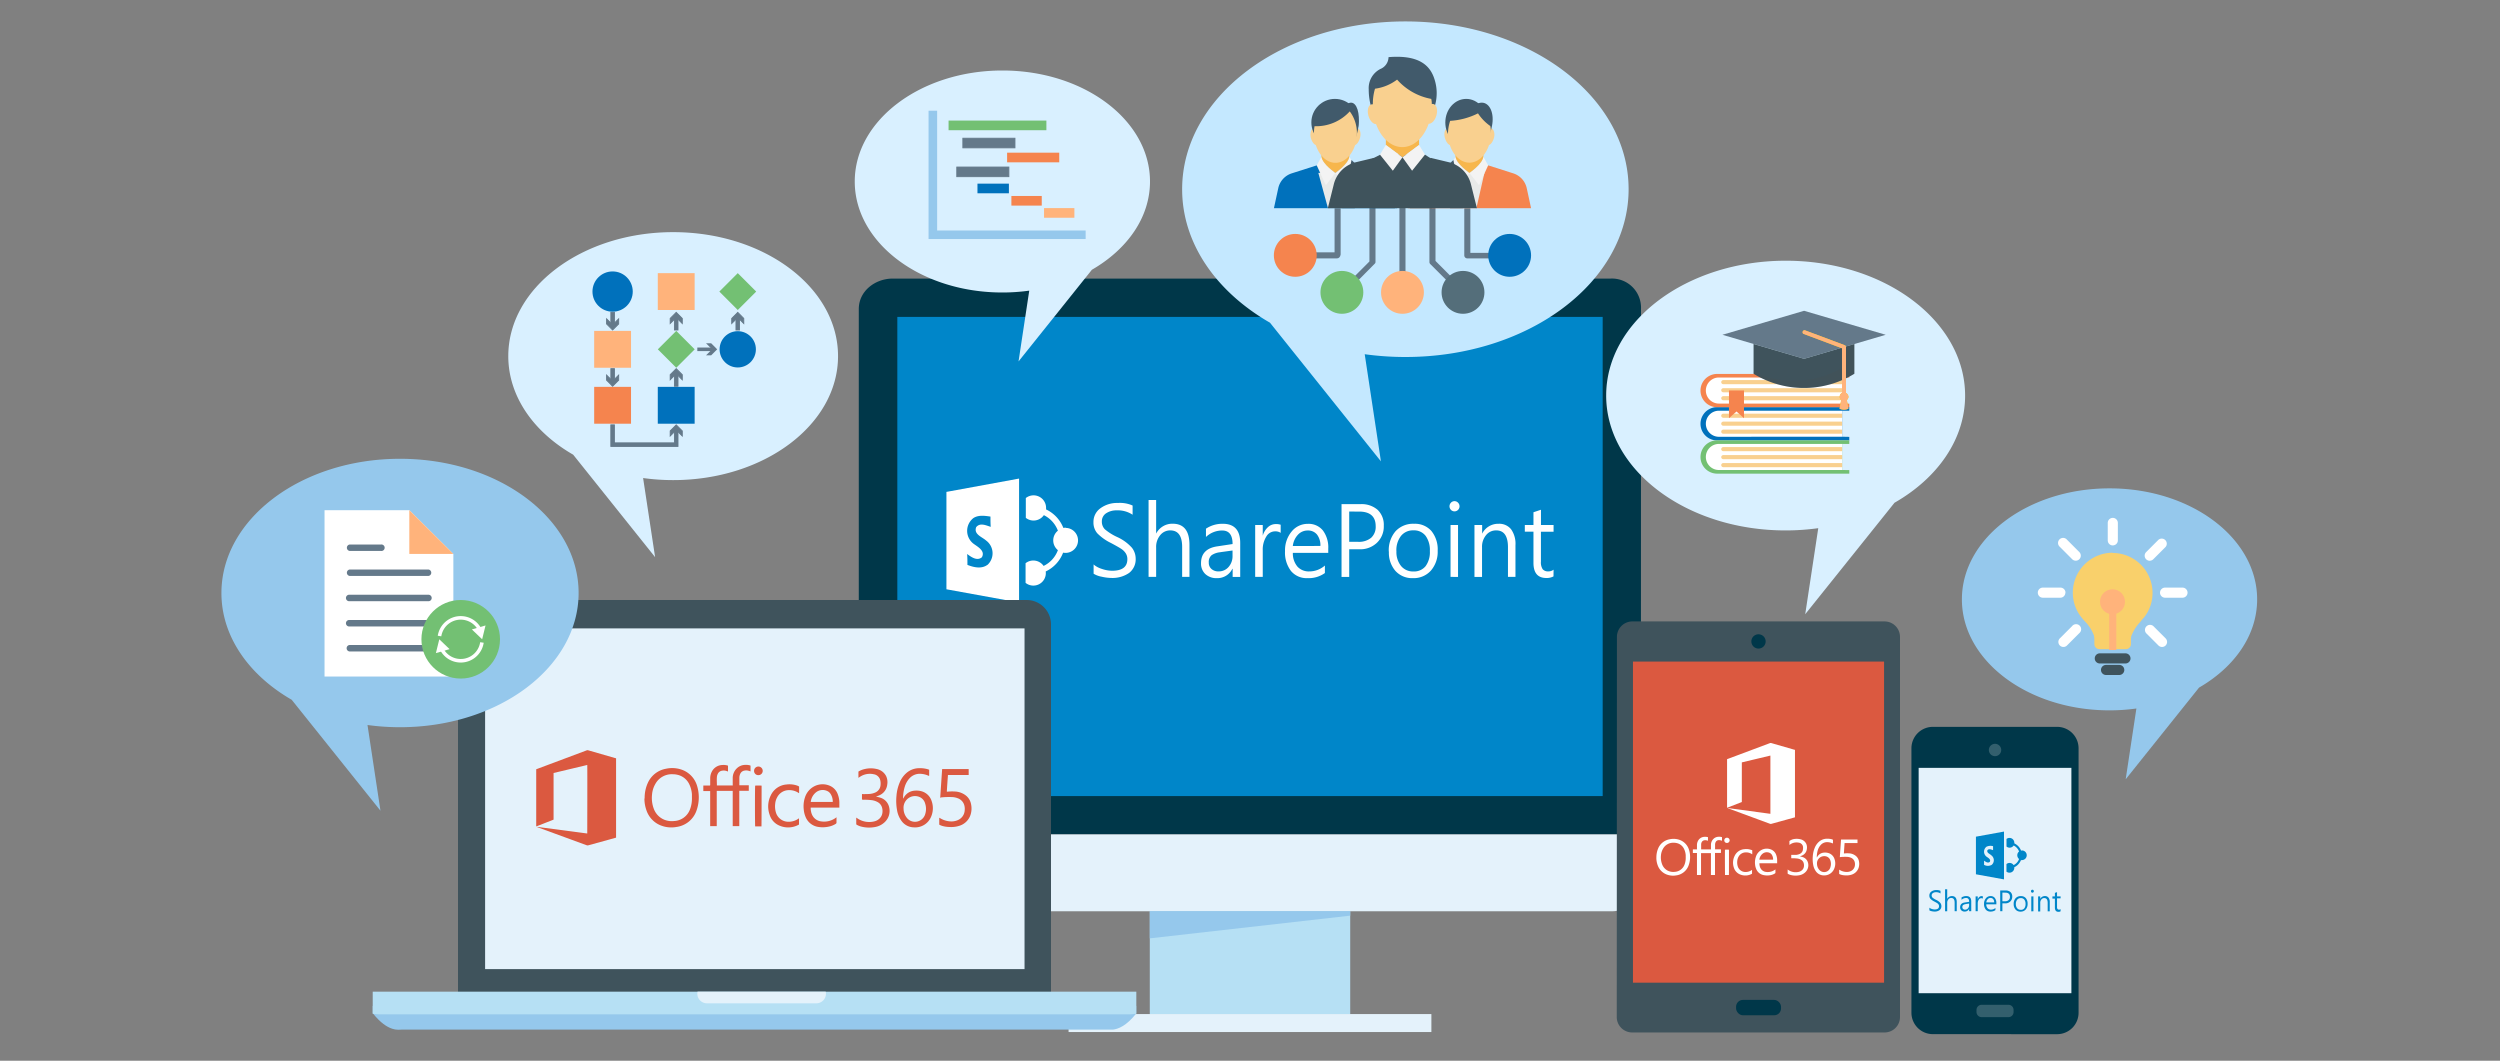 <svg xmlns="http://www.w3.org/2000/svg" xmlns:xlink="http://www.w3.org/1999/xlink" viewBox="0 0 700 297"><rect x="0" y="0" width="700" height="297" fill="#808080" stroke="none"/><defs><style>.cls-1,.cls-27,.cls-34{fill:none;}.cls-2{isolation:isolate;}.cls-3{fill:#003749;}.cls-4{fill:#0086c9;}.cls-5{fill:#e4f2fb;}.cls-6{fill:#b6e0f4;}.cls-13,.cls-7{fill:#95c8ec;}.cls-8{fill:#fff;}.cls-9{fill:#335f6d;}.cls-10{fill:#3f535c;}.cls-11{fill:#db5940;}.cls-12{fill:#d9f0ff;}.cls-12,.cls-13,.cls-14{fill-rule:evenodd;}.cls-14{fill:#c4e8ff;}.cls-15{fill:#f9d06b;}.cls-16,.cls-28{fill:#64798a;}.cls-17{fill:#73c073;}.cls-18{fill:#f5844e;}.cls-19{fill:#546e7a;}.cls-20{fill:#ffb37b;}.cls-21{fill:#0071bc;}.cls-22{fill:#f9d08f;}.cls-23{fill:#415a6b;}.cls-24{fill:#e8eae9;}.cls-25{fill:#f3f3f3;}.cls-26{fill:#f7b64c;}.cls-27{stroke:#fff;}.cls-27,.cls-28,.cls-34{stroke-miterlimit:10;}.cls-28{stroke:#64798a;stroke-width:0.25px;}.cls-29{clip-path:url(#clip-path);}.cls-30{clip-path:url(#clip-path-2);}.cls-31{clip-path:url(#clip-path-3);}.cls-32{fill:#594a42;opacity:0.1;mix-blend-mode:multiply;}.cls-33{fill:#f7cb00;}.cls-34{stroke:#ffb37b;stroke-width:2px;}</style><clipPath id="clip-path"><path class="cls-1" d="M515.8,113v-7.3H481.29a3.65,3.65,0,1,0,0,7.3Z"/></clipPath><clipPath id="clip-path-2"><path class="cls-1" d="M515.8,122.28V115H481.29a3.65,3.65,0,1,0,0,7.3Z"/></clipPath><clipPath id="clip-path-3"><path class="cls-1" d="M515.8,131.6v-7.3H481.29a3.65,3.65,0,1,0,0,7.3Z"/></clipPath></defs><title>SharePoint-and-Office-365-solutions-and-services</title><g class="cls-2"><g id="Layer_3" data-name="Layer 3"><path class="cls-3" d="M459.48,86.51A8.15,8.15,0,0,0,451,78h-201c-5,0-9.54,3.53-9.54,8.51V233.64h219Z"/><rect class="cls-4" x="251.25" y="88.73" width="197.5" height="134.17"/><path class="cls-5" d="M240.52,233.64v13c0,5,4.57,8.51,9.54,8.51H451a8.15,8.15,0,0,0,8.47-8.51v-13Z"/><rect class="cls-6" x="321.94" y="255.11" width="56.12" height="28.99"/><polygon class="cls-7" points="378.06 256.38 321.94 262.74 321.94 255.11 378.06 255.11 378.06 256.38"/><rect class="cls-5" x="299.2" y="283.94" width="101.59" height="5.03"/><path class="cls-8" d="M306.14,158a6.67,6.67,0,0,0,2.43,1.31,9,9,0,0,0,2.81.5q4.27,0,4.28-3.23a3,3,0,0,0-.44-1.63,4.16,4.16,0,0,0-1.17-1.2q-.71-.5-3-1.72a13.69,13.69,0,0,1-3.81-2.71,4.58,4.58,0,0,1-1.07-3.1,4.66,4.66,0,0,1,2-3.94,7.83,7.83,0,0,1,4.81-1.45,8.76,8.76,0,0,1,4.15.72v2.58a7.42,7.42,0,0,0-4.43-1.23,5.18,5.18,0,0,0-3,.83,2.66,2.66,0,0,0-1.18,2.3,3,3,0,0,0,.83,2.16,15.12,15.12,0,0,0,3.45,2.17,12.42,12.42,0,0,1,4.13,3,5,5,0,0,1,1.06,3.06,4.79,4.79,0,0,1-1.84,4,8.2,8.2,0,0,1-5.09,1.4,12.33,12.33,0,0,1-2.58-.34,6.47,6.47,0,0,1-2.27-.84V158Zm26.92,3.53H331v-8.38q0-4.64-3.33-4.64a3.56,3.56,0,0,0-2.81,1.34,5.13,5.13,0,0,0-1.14,3.45v8.23h-2.12V140h2.12v9.41h0a5.07,5.07,0,0,1,4.61-2.77q4.72,0,4.72,5.92v9Zm4.61-13.5a8.27,8.27,0,0,1,4.71-1.37q4.87,0,4.88,5.37v9.51h-2.12v-2.28h-.08a4.64,4.64,0,0,1-4.3,2.62,4.53,4.53,0,0,1-3.26-1.14,4,4,0,0,1-1.21-3.05q0-4.06,4.61-4.72l4.22-.64q0-3.79-2.9-3.79a6.58,6.58,0,0,0-4.55,1.81V148Zm4,6.6a5.08,5.08,0,0,0-2.42.83,2.46,2.46,0,0,0-.79,2.07,2.28,2.28,0,0,0,.75,1.78,2.84,2.84,0,0,0,2,.68,3.58,3.58,0,0,0,2.8-1.25,4.54,4.54,0,0,0,1.1-3.13v-1.47l-3.42.47Zm17-5.38a2.67,2.67,0,0,0-1.69-.47,2.84,2.84,0,0,0-2.41,1.45,6.85,6.85,0,0,0-1,3.86v7.44h-2.12V147h2.12v3h0a5.22,5.22,0,0,1,1.46-2.4,3.22,3.22,0,0,1,2.19-.86,3.9,3.9,0,0,1,1.37.19v2.31Zm13.22,5.56H362a5.73,5.73,0,0,0,1.3,3.86A4.28,4.28,0,0,0,366.6,160a6.63,6.63,0,0,0,4.37-1.65v2.1a7.79,7.79,0,0,1-4.86,1.43,5.69,5.69,0,0,1-4.63-2,8.45,8.45,0,0,1-1.67-5.57,8.18,8.18,0,0,1,1.84-5.47,5.74,5.74,0,0,1,4.55-2.16,5.11,5.11,0,0,1,4.21,1.85,7.89,7.89,0,0,1,1.5,5.11v1.19Zm-2.18-1.94a4.88,4.88,0,0,0-.94-3.18,3.2,3.2,0,0,0-2.62-1.15,3.67,3.67,0,0,0-2.73,1.19,5.49,5.49,0,0,0-1.43,3.15Zm8.07.93v7.74h-2.15V141.16h5.29a6.82,6.82,0,0,1,4.81,1.59,5.78,5.78,0,0,1,1.73,4.47,6.25,6.25,0,0,1-2,4.83,6.76,6.76,0,0,1-5,1.74Zm0-10.56v8.47h2.46a5.37,5.37,0,0,0,3.68-1.13,4.11,4.11,0,0,0,1.27-3.24q0-4.09-4.66-4.1Zm11.08,11.21a8.16,8.16,0,0,1,1.9-5.71,6.67,6.67,0,0,1,5.19-2.08,6.11,6.11,0,0,1,4.83,2,8.15,8.15,0,0,1,1.77,5.57,8,8,0,0,1-1.91,5.55,6.46,6.46,0,0,1-5,2.1,6.3,6.3,0,0,1-4.9-2,7.74,7.74,0,0,1-1.85-5.39Zm2.14-.1a6.2,6.2,0,0,0,1.29,4.12,4.29,4.29,0,0,0,3.45,1.54,4.13,4.13,0,0,0,3.43-1.49,6.61,6.61,0,0,0,1.19-4.23,6.73,6.73,0,0,0-1.2-4.27,4.1,4.1,0,0,0-3.42-1.52,4.26,4.26,0,0,0-3.46,1.56,6.5,6.5,0,0,0-1.29,4.27Zm14.86-12.59a1.48,1.48,0,0,1,.4-1,1.36,1.36,0,0,1,2,0,1.44,1.44,0,0,1,.41,1,1.41,1.41,0,0,1-.41,1,1.39,1.39,0,0,1-2,0,1.46,1.46,0,0,1-.4-1Zm.29,19.77V147h2.1v14.54Zm18.2,0h-2.12v-8.3q0-4.72-3.31-4.72a3.54,3.54,0,0,0-2.83,1.34,5.08,5.08,0,0,0-1.12,3.4v8.29h-2.12V147H415v2.43H415a5,5,0,0,1,4.59-2.77,4.23,4.23,0,0,1,3.52,1.54,7,7,0,0,1,1.22,4.45v8.88Zm10.63-.14a4.06,4.06,0,0,1-2,.45q-3.6,0-3.61-4.22v-8.75h-2.42V147h2.42v-3.57l2.1-.7V147H435v1.89h-3.54v8.35a3.5,3.5,0,0,0,.49,2.14,1.94,1.94,0,0,0,1.6.61,2.25,2.25,0,0,0,1.45-.49Z"/><path class="cls-8" d="M298.46,147.75a3.54,3.54,0,0,0-.72.07,9.61,9.61,0,0,0-4.84-5.18,3.46,3.46,0,0,0,0-.44,3.5,3.5,0,0,0-5.67-2.75V145a3.5,3.5,0,0,0,5.05-.76,8,8,0,0,1,3.93,4.35,3.5,3.5,0,0,0,0,5.45,7.93,7.93,0,0,1-4,4.42,3.5,3.5,0,0,0-5.05-.76v5.5a3.49,3.49,0,0,0,5.64-3.19,9.59,9.59,0,0,0,4.87-5.27,3.6,3.6,0,0,0,.68.07,3.5,3.5,0,0,0,0-7Z"/><path class="cls-8" d="M265,137.73,265,165l20.34,3.7V134Zm11.46,20.44c-1.66,1.2-3.83.69-5.58,0,0-1,0-2-.08-3.05,1.12.83,2.78,2.05,4.12.92,1-1.73-1-2.84-2.17-3.68a4.53,4.53,0,0,1-.17-7.32c1.43-.9,3.18-.62,4.75-.4,0,1,0,1.92.07,2.88-1.31-.41-3-1.25-4.07.09-.75,2,1.63,2.71,2.78,3.74A4.43,4.43,0,0,1,276.51,158.16Z"/><path class="cls-3" d="M541.2,289.56a6,6,0,0,1-6-6V209.52a6,6,0,0,1,6-6H576a6,6,0,0,1,6,6v74.05a6,6,0,0,1-6,6Z"/><path class="cls-9" d="M563.8,283.37a1.43,1.43,0,0,1-1.43,1.43h-7.52a1.44,1.44,0,0,1-1.43-1.43v-.6a1.44,1.44,0,0,1,1.43-1.43h7.52a1.43,1.43,0,0,1,1.43,1.43Z"/><path class="cls-9" d="M560.34,210a1.73,1.73,0,1,1-1.73-1.73A1.72,1.72,0,0,1,560.34,210Z"/><rect class="cls-5" x="537.22" y="215" width="42.77" height="63.1"/><path class="cls-4" d="M540.22,254.14a1.9,1.9,0,0,0,.69.37,2.55,2.55,0,0,0,.8.14q1.22,0,1.22-.92a.86.86,0,0,0-.13-.47,1.19,1.19,0,0,0-.33-.34q-.2-.14-.85-.49a3.91,3.91,0,0,1-1.09-.77,1.31,1.31,0,0,1-.31-.89,1.33,1.33,0,0,1,.56-1.13,2.23,2.23,0,0,1,1.37-.42,2.5,2.5,0,0,1,1.19.21v.74a2.12,2.12,0,0,0-1.26-.35,1.48,1.48,0,0,0-.87.24.76.76,0,0,0-.34.66.84.84,0,0,0,.24.62,4.31,4.31,0,0,0,1,.62,3.54,3.54,0,0,1,1.18.86,1.43,1.43,0,0,1,.3.87,1.37,1.37,0,0,1-.52,1.15,2.34,2.34,0,0,1-1.45.4,3.52,3.52,0,0,1-.74-.1,1.85,1.85,0,0,1-.65-.24v-.77Zm7.68,1h-.6v-2.39q0-1.32-.95-1.32a1,1,0,0,0-.8.38,1.46,1.46,0,0,0-.33,1v2.35h-.6V249h.6v2.69h0a1.45,1.45,0,0,1,1.32-.79q1.35,0,1.35,1.69v2.56Zm1.32-3.85a2.36,2.36,0,0,1,1.34-.39q1.39,0,1.39,1.53v2.71h-.6v-.65h0a1.33,1.33,0,0,1-1.23.75,1.29,1.29,0,0,1-.93-.33,1.14,1.14,0,0,1-.35-.87q0-1.16,1.32-1.35l1.2-.18q0-1.08-.83-1.08a1.88,1.88,0,0,0-1.3.52v-.66Zm1.15,1.88a1.45,1.45,0,0,0-.69.24.7.7,0,0,0-.22.59.65.65,0,0,0,.21.51.81.81,0,0,0,.56.19,1,1,0,0,0,.8-.36,1.3,1.3,0,0,0,.32-.89V253l-1,.14Zm4.85-1.54a.76.76,0,0,0-.48-.13.81.81,0,0,0-.69.41,2,2,0,0,0-.28,1.1v2.12h-.6V251h.6v.86h0a1.49,1.49,0,0,1,.42-.69.92.92,0,0,1,.62-.25,1.11,1.11,0,0,1,.39.05v.66Zm3.77,1.59h-2.83a1.64,1.64,0,0,0,.37,1.1,1.22,1.22,0,0,0,.94.38,1.89,1.89,0,0,0,1.25-.47v.6a2.22,2.22,0,0,1-1.39.41,1.62,1.62,0,0,1-1.32-.57,2.41,2.41,0,0,1-.48-1.59,2.34,2.34,0,0,1,.52-1.56,1.64,1.64,0,0,1,1.3-.62,1.46,1.46,0,0,1,1.2.53,2.25,2.25,0,0,1,.43,1.46v.34Zm-.62-.55a1.39,1.39,0,0,0-.27-.91.91.91,0,0,0-.75-.33,1,1,0,0,0-.78.34,1.57,1.57,0,0,0-.41.9Zm2.3.26v2.21h-.61v-5.81h1.51a2,2,0,0,1,1.37.45,1.65,1.65,0,0,1,.49,1.28,1.78,1.78,0,0,1-.58,1.38,1.93,1.93,0,0,1-1.44.5Zm0-3v2.42h.7a1.53,1.53,0,0,0,1.05-.32,1.17,1.17,0,0,0,.36-.92q0-1.17-1.33-1.17Zm3.16,3.2a2.33,2.33,0,0,1,.54-1.63,1.91,1.91,0,0,1,1.48-.59,1.74,1.74,0,0,1,1.38.57,2.33,2.33,0,0,1,.5,1.59,2.27,2.27,0,0,1-.54,1.59,1.84,1.84,0,0,1-1.43.6,1.8,1.8,0,0,1-1.4-.58,2.21,2.21,0,0,1-.53-1.54Zm.61,0a1.77,1.77,0,0,0,.37,1.18,1.23,1.23,0,0,0,1,.44,1.18,1.18,0,0,0,1-.42,1.89,1.89,0,0,0,.34-1.21,1.92,1.92,0,0,0-.34-1.22,1.17,1.17,0,0,0-1-.43,1.22,1.22,0,0,0-1,.45,1.85,1.85,0,0,0-.37,1.22Zm4.24-3.59a.42.42,0,0,1,.11-.3.39.39,0,0,1,.56,0,.41.41,0,0,1,.12.3.4.4,0,0,1-.12.3.4.4,0,0,1-.56,0,.42.42,0,0,1-.11-.3Zm.08,5.64V251h.6v4.15Zm5.19,0h-.6v-2.37q0-1.35-.95-1.35a1,1,0,0,0-.81.38,1.45,1.45,0,0,0-.32,1v2.37h-.6V251h.6v.69h0a1.43,1.43,0,0,1,1.31-.79,1.21,1.21,0,0,1,1,.44,2,2,0,0,1,.35,1.27v2.54Zm3,0a1.16,1.16,0,0,1-.58.13q-1,0-1-1.2v-2.5h-.69V251h.69v-1l.6-.2V251h1v.54h-1v2.38a1,1,0,0,0,.14.61.55.55,0,0,0,.46.17.64.64,0,0,0,.41-.14Z"/><path class="cls-4" d="M566.16,238.14l-.28,0a3.71,3.71,0,0,0-1.87-2,1.34,1.34,0,0,0,0-.17,1.35,1.35,0,0,0-2.19-1.06v2.12a1.35,1.35,0,0,0,2-.29,3.07,3.07,0,0,1,1.52,1.68,1.35,1.35,0,0,0,0,2.1,3.06,3.06,0,0,1-1.53,1.71,1.35,1.35,0,0,0-2-.29v2.12a1.35,1.35,0,0,0,2.18-1.23,3.71,3.71,0,0,0,1.88-2l.26,0a1.35,1.35,0,0,0,0-2.71Z"/><path class="cls-4" d="M553.26,234.27l0,10.53,7.86,1.43V232.84Zm4.43,7.89a2.22,2.22,0,0,1-2.15,0c0-.39,0-.78,0-1.18.43.32,1.07.79,1.59.35.4-.67-.39-1.1-.84-1.42a1.75,1.75,0,0,1-.07-2.83,2.66,2.66,0,0,1,1.84-.15c0,.37,0,.74,0,1.11-.51-.16-1.15-.48-1.57,0-.29.76.63,1,1.07,1.44A1.71,1.71,0,0,1,557.68,242.16Z"/><path class="cls-10" d="M294.28,277.76a6.83,6.83,0,0,1-6.82,6.82H135.06a6.83,6.83,0,0,1-6.82-6.82V174.85a6.83,6.83,0,0,1,6.82-6.85h152.4a6.83,6.83,0,0,1,6.82,6.85V277.76"/><path class="cls-7" d="M104.36,281.67v2.1h.07c4.23,5.3,7.24,4.52,8.09,4.52l98.77,0,84.66,0h15.69c1.47-.18,3.72-1,6.51-4.52h0v-2.1Z"/><path class="cls-6" d="M104.36,277.67v6.18a17.76,17.76,0,0,0,2.49.17H315.67a17.89,17.89,0,0,0,2.5-.17v-6.18H104.36"/><polyline class="cls-5" points="286.87 271.35 135.83 271.35 135.83 175.95 286.87 175.95 286.87 271.35"/><path class="cls-5" d="M195.32,277.67a2.5,2.5,0,0,0-.07.57,2.7,2.7,0,0,0,2.7,2.69h30.62a2.7,2.7,0,0,0,2.7-2.69,2.5,2.5,0,0,0-.07-.57Z"/><g id="g10"><g id="g12"><path id="path14" class="cls-11" d="M164.43,233.38c0-.26.05-18.78,0-19.19L155,216.44V229.5l-4.86,1.9,0,0,0,0a1.37,1.37,0,0,1,0-.15q0-7.92,0-15.82a.47.47,0,0,1,.25-.13l13.88-5.2a.71.71,0,0,1,.48,0l7.62,2.2.13,0v22.24l-2.18.61-5.53,1.52a.79.79,0,0,1-.52,0l-13.65-5a.62.62,0,0,1-.25-.15Z"/><path id="path16" class="cls-11" d="M198.86,221.5h-1.93v-1.55h1.85c.11-.1.08-.19.08-.28,0-.55,0-1.11,0-1.66a4,4,0,0,1,.42-1.89,3.41,3.41,0,0,1,3-1.92,4,4,0,0,1,1.33.11l.23.08V216c-.09,0-.15,0-.22-.05a2.58,2.58,0,0,0-1.52-.14,1.55,1.55,0,0,0-1.1.83,2.41,2.41,0,0,0-.27.91c-.07.79,0,1.58,0,2.38h4.43a.33.33,0,0,0,0-.24c0-.59,0-1.19,0-1.78a3.75,3.75,0,0,1,1.11-2.73,3.39,3.39,0,0,1,2.15-1,4.31,4.31,0,0,1,1.42.09.64.64,0,0,1,.31.12V216a3.83,3.83,0,0,0-.89-.26,2.51,2.51,0,0,0-.92.05,1.55,1.55,0,0,0-1.08.9,2.64,2.64,0,0,0-.24,1c0,.69,0,1.38,0,2.08a.59.59,0,0,0,0,.11h2.64v1.55H207v9.88h-1.84c0-.46,0-.93,0-1.4s0-.93,0-1.39v-7.07h-4.47v9.86h-1.84c0-.35,0-.71,0-1.07s0-.73,0-1.1v-7.7Z"/><path id="path18" class="cls-11" d="M180.5,223.56a10.15,10.15,0,0,1,.92-4.41,6.88,6.88,0,0,1,5-3.89,8.14,8.14,0,0,1,4.12.14,6.83,6.83,0,0,1,4.53,4.3,11,11,0,0,1,0,7.12,6.89,6.89,0,0,1-5.67,4.73,8,8,0,0,1-4.58-.51,6.92,6.92,0,0,1-3.8-4.11,9.75,9.75,0,0,1-.58-3.36Zm13.24-.26c0-.22,0-.55,0-.87a7.63,7.63,0,0,0-.72-2.79,4.85,4.85,0,0,0-2.69-2.51,5.71,5.71,0,0,0-1.89-.34,5.24,5.24,0,0,0-4.94,2.71,7,7,0,0,0-.93,3,8.58,8.58,0,0,0,.51,4,5.27,5.27,0,0,0,2.87,3,5.65,5.65,0,0,0,2.77.39,5,5,0,0,0,4.42-3.11A8.54,8.54,0,0,0,193.74,223.3Z"/><path id="path20" class="cls-11" d="M260.17,215.54v1.67c-.08.05-.13,0-.19,0a5.86,5.86,0,0,0-2.06-.53,3.87,3.87,0,0,0-3.24,1.23,6.11,6.11,0,0,0-1.33,2.32,11,11,0,0,0-.49,3.34c.13,0,.14-.14.19-.22a3.78,3.78,0,0,1,1.72-1.63,3.93,3.93,0,0,1,1.38-.34,5.21,5.21,0,0,1,2,.21,4.11,4.11,0,0,1,2.69,2.65,6,6,0,0,1-.08,4.32,4.83,4.83,0,0,1-4.89,3.1,4.34,4.34,0,0,1-3.52-1.91A7,7,0,0,1,251.2,227a14.55,14.55,0,0,1-.19-4.13,11.89,11.89,0,0,1,.9-3.76,7,7,0,0,1,2.11-2.85,5.48,5.48,0,0,1,3.39-1.17,7.79,7.79,0,0,1,2.15.24A3.4,3.4,0,0,1,260.17,215.54ZM253,226.43a4.16,4.16,0,0,0,1,2.67,2.92,2.92,0,0,0,3.41.74,3,3,0,0,0,1.68-2,4.82,4.82,0,0,0-.06-2.89,2.75,2.75,0,0,0-1.68-1.84,3.33,3.33,0,0,0-2-.1A3.28,3.28,0,0,0,253,226.43Z"/><path id="path22" class="cls-11" d="M263.26,223.34l.54-8h7.43V217h-5.8c-.12,1.56-.23,3.11-.32,4.65a.54.54,0,0,0,.32,0,13.58,13.58,0,0,1,2.32,0,5.37,5.37,0,0,1,2.69,1.09,4,4,0,0,1,1.47,2.5,5.77,5.77,0,0,1-.19,3,4.76,4.76,0,0,1-3,2.95,7.42,7.42,0,0,1-2.81.37,7.79,7.79,0,0,1-2.11-.31,4,4,0,0,1-.66-.27c-.08,0-.15-.09-.15-.2,0-.59,0-1.18,0-1.79a.35.35,0,0,1,.23.09,6.2,6.2,0,0,0,2.62.89,4.5,4.5,0,0,0,2.33-.33,3.14,3.14,0,0,0,1.94-2.67,3.85,3.85,0,0,0-.09-1.44,2.91,2.91,0,0,0-1.8-2,4.84,4.84,0,0,0-1.71-.35,20.86,20.86,0,0,0-3,.1A.23.23,0,0,1,263.26,223.34Z"/><path id="path24" class="cls-11" d="M235.06,226.12H227a4,4,0,0,0,.11,1.16,3.63,3.63,0,0,0,.68,1.53A3.21,3.21,0,0,0,230,230a5.52,5.52,0,0,0,4-1l.22-.14h0c.06.08,0,.17,0,.26,0,.38,0,.75,0,1.13a.44.44,0,0,1-.25.45,5.81,5.81,0,0,1-1.9.75,7.89,7.89,0,0,1-3.07.07,4.54,4.54,0,0,1-3.5-2.94,6.6,6.6,0,0,1-.45-1.93,7.8,7.8,0,0,1,.33-3.34,5.31,5.31,0,0,1,2.68-3.18,5.08,5.08,0,0,1,4.13-.18,4.08,4.08,0,0,1,2.42,2.54,6.72,6.72,0,0,1,.41,2.11c0,.48,0,1,0,1.49Zm-1.89-1.57a3.9,3.9,0,0,0-.62-2.27,2.16,2.16,0,0,0-1-.83,3,3,0,0,0-2.95.31,4,4,0,0,0-1.59,2.79Z"/><path id="path26" class="cls-11" d="M241.35,223.84v-1.49a.72.72,0,0,1,.34,0c.61,0,1.23,0,1.84-.05a4.94,4.94,0,0,0,1.49-.37,2.45,2.45,0,0,0,1.54-2.21,3.83,3.83,0,0,0-.08-1.21,2.23,2.23,0,0,0-1.87-1.73,5,5,0,0,0-3.84.74l-.2.13-.21.15c0-.33,0-.61,0-.9s0-.57,0-.86a5.71,5.71,0,0,1,1.73-.7,7.17,7.17,0,0,1,3.45,0,3.79,3.79,0,0,1,2.59,2,4,4,0,0,1,.31,2.26,4,4,0,0,1-.36,1.31,3.7,3.7,0,0,1-1.82,1.76c-.24.11-.5.2-.74.3-.06,0-.14,0-.18.11a6.29,6.29,0,0,1,1.11.26,3.58,3.58,0,0,1,2.47,2.52,4.32,4.32,0,0,1-1.32,4.45,5.19,5.19,0,0,1-2.73,1.28,8.8,8.8,0,0,1-3.89-.19,4.85,4.85,0,0,1-1.06-.45.26.26,0,0,1-.17-.25c0-.57,0-1.15,0-1.72,0,0,0,0,0-.06l.26.18a5.87,5.87,0,0,0,4.82.88,3.16,3.16,0,0,0,1.26-.63,2.69,2.69,0,0,0,1-1.94,3.55,3.55,0,0,0-.1-1.23,2.52,2.52,0,0,0-1.17-1.55,4.65,4.65,0,0,0-1.71-.58,15.5,15.5,0,0,0-2.46-.11A.85.85,0,0,1,241.35,223.84Z"/><path id="path28" class="cls-11" d="M223.75,220.24v1.83c-.12,0-.2-.09-.29-.14a4.65,4.65,0,0,0-2.69-.69,3.7,3.7,0,0,0-3.16,2,4.48,4.48,0,0,0-.55,1.77,6,6,0,0,0,.21,2.52,3.61,3.61,0,0,0,3.49,2.56,4.66,4.66,0,0,0,2.69-.79.73.73,0,0,1,.27-.15v1.7a.46.46,0,0,1-.2.13,6.12,6.12,0,0,1-5.42.13,4.79,4.79,0,0,1-2.61-3,6.93,6.93,0,0,1,.35-5.45,5.29,5.29,0,0,1,4.36-3,6.55,6.55,0,0,1,3,.3A2.59,2.59,0,0,1,223.75,220.24Z"/><path id="path30" class="cls-11" d="M213.21,231.39h-1.76c-.07-.22-.09-10.81,0-11.41a10.67,10.67,0,0,1,1.8,0C213.25,220.19,213.25,231.07,213.21,231.39Z"/><path id="path32" class="cls-11" d="M211.14,215.81a1.21,1.21,0,0,1,2.42.06,1.2,1.2,0,0,1-1.25,1.17A1.17,1.17,0,0,1,211.14,215.81Z"/></g></g><path class="cls-10" d="M452.74,178.32A4.32,4.32,0,0,1,457,174h70.69a4.33,4.33,0,0,1,4.31,4.32V284.78a4.32,4.32,0,0,1-4.31,4.31H457a4.32,4.32,0,0,1-4.31-4.31Z"/><rect class="cls-3" x="486.1" y="279.97" width="12.59" height="4.31" rx="1.92" ry="1.92"/><path class="cls-3" d="M492.38,181.6a2,2,0,0,1,0-4,2,2,0,1,1,0,4Z"/><rect class="cls-11" x="457.23" y="185.24" width="70.31" height="89.91"/><g id="g10-2" data-name="g10"><g id="g12-2" data-name="g12"><path id="path14-2" data-name="path14" class="cls-8" d="M495.71,227.87c0-.22,0-16,0-16.31l-8,1.91v11.1l-4.13,1.61h0v0a1.17,1.17,0,0,1,0-.13q0-6.73,0-13.45a.4.4,0,0,1,.21-.11l11.8-4.42a.61.61,0,0,1,.41,0l6.48,1.87.11,0v18.91l-1.85.51-4.7,1.3a.67.67,0,0,1-.44,0l-11.61-4.28a.53.53,0,0,1-.22-.13Z"/><path id="path16-2" data-name="path16" class="cls-8" d="M475.18,238.84H474v-1h1.15c.07-.06,0-.12,0-.17,0-.34,0-.69,0-1a2.47,2.47,0,0,1,.26-1.17,2.12,2.12,0,0,1,1.86-1.19,2.51,2.51,0,0,1,.82.07l.14,0v1c-.05,0-.09,0-.13,0a1.6,1.6,0,0,0-.94-.09,1,1,0,0,0-.68.51,1.5,1.5,0,0,0-.16.56c0,.49,0,1,0,1.48h2.75a.2.2,0,0,0,0-.15c0-.37,0-.74,0-1.1a2.32,2.32,0,0,1,.69-1.69,2.1,2.1,0,0,1,1.33-.6,2.68,2.68,0,0,1,.88.05.39.39,0,0,1,.19.07v1a2.37,2.37,0,0,0-.55-.16,1.56,1.56,0,0,0-.57,0,1,1,0,0,0-.67.56,1.64,1.64,0,0,0-.15.64c0,.43,0,.86,0,1.29a.37.37,0,0,0,0,.07h1.64v1h-1.66V245h-1.14c0-.29,0-.58,0-.87s0-.58,0-.86v-4.39h-2.77V245h-1.14c0-.22,0-.44,0-.66s0-.45,0-.68v-4.78Z"/><path id="path18-2" data-name="path18" class="cls-8" d="M463.79,240.12a6.3,6.3,0,0,1,.57-2.73A4.27,4.27,0,0,1,467.5,235a5.05,5.05,0,0,1,2.55.09,4.24,4.24,0,0,1,2.81,2.67,6.82,6.82,0,0,1,0,4.42,4.28,4.28,0,0,1-3.52,2.93,5,5,0,0,1-2.84-.32,4.3,4.3,0,0,1-2.36-2.55,6.05,6.05,0,0,1-.36-2.09ZM472,240c0-.14,0-.34,0-.54a4.73,4.73,0,0,0-.45-1.73,3,3,0,0,0-1.67-1.55,3.54,3.54,0,0,0-1.17-.21,3.25,3.25,0,0,0-3.06,1.68,4.34,4.34,0,0,0-.58,1.86,5.33,5.33,0,0,0,.32,2.48,3.27,3.27,0,0,0,1.78,1.89,3.51,3.51,0,0,0,1.72.24,3.12,3.12,0,0,0,2.74-1.93A5.3,5.3,0,0,0,472,240Z"/><path id="path20-2" data-name="path20" class="cls-8" d="M513.23,235.14v1s-.08,0-.12,0a3.64,3.64,0,0,0-1.28-.33,2.4,2.4,0,0,0-2,.76A3.79,3.79,0,0,0,509,238a6.83,6.83,0,0,0-.3,2.07c.08,0,.09-.09.12-.13a2.34,2.34,0,0,1,1.07-1,2.44,2.44,0,0,1,.85-.21,3.24,3.24,0,0,1,1.24.13,2.55,2.55,0,0,1,1.67,1.64,3.72,3.72,0,0,1-.05,2.68,3,3,0,0,1-3,1.93,2.7,2.7,0,0,1-2.18-1.18,4.36,4.36,0,0,1-.71-1.7,9,9,0,0,1-.12-2.56,7.38,7.38,0,0,1,.56-2.33,4.37,4.37,0,0,1,1.31-1.77,3.4,3.4,0,0,1,2.1-.73,4.83,4.83,0,0,1,1.33.15A2.11,2.11,0,0,1,513.23,235.14Zm-4.47,6.76a2.58,2.58,0,0,0,.64,1.66,1.81,1.81,0,0,0,2.12.46,1.83,1.83,0,0,0,1-1.24,3,3,0,0,0,0-1.79,1.71,1.71,0,0,0-1-1.14,2.06,2.06,0,0,0-1.25-.06A2,2,0,0,0,508.76,241.9Z"/><path id="path22-2" data-name="path22" class="cls-8" d="M515.15,240l.34-4.94h4.61v1h-3.61c-.08,1-.14,1.93-.2,2.89a.34.34,0,0,0,.2,0,8.43,8.43,0,0,1,1.44,0,3.33,3.33,0,0,1,1.67.68,2.5,2.5,0,0,1,.91,1.55,3.58,3.58,0,0,1-.12,1.87,3,3,0,0,1-1.87,1.83,4.6,4.6,0,0,1-1.74.23,4.83,4.83,0,0,1-1.31-.19,2.5,2.5,0,0,1-.41-.17c-.05,0-.09-.05-.09-.12,0-.37,0-.73,0-1.11a.22.22,0,0,1,.14.06,3.85,3.85,0,0,0,1.63.55,2.79,2.79,0,0,0,1.44-.2,2,2,0,0,0,1.2-1.66,2.39,2.39,0,0,0-.06-.89,1.8,1.8,0,0,0-1.12-1.24,3,3,0,0,0-1.06-.22,12.94,12.94,0,0,0-1.86.06A.14.14,0,0,1,515.15,240Z"/><path id="path24-2" data-name="path24" class="cls-8" d="M497.64,241.71h-5a2.5,2.5,0,0,0,.07.72,2.25,2.25,0,0,0,.42.95,2,2,0,0,0,1.37.76,3.43,3.43,0,0,0,2.48-.61l.14-.09h0s0,.11,0,.16c0,.23,0,.47,0,.7a.28.28,0,0,1-.16.28,3.6,3.6,0,0,1-1.18.46,4.9,4.9,0,0,1-1.91,0,2.82,2.82,0,0,1-2.17-1.82,4.09,4.09,0,0,1-.28-1.2,4.84,4.84,0,0,1,.21-2.07,3.29,3.29,0,0,1,1.66-2,3.15,3.15,0,0,1,2.56-.11,2.53,2.53,0,0,1,1.5,1.58,4.17,4.17,0,0,1,.25,1.31c0,.3,0,.6,0,.92Zm-1.17-1a2.42,2.42,0,0,0-.38-1.41,1.34,1.34,0,0,0-.64-.52,1.88,1.88,0,0,0-1.83.19,2.47,2.47,0,0,0-1,1.73Z"/><path id="path26-2" data-name="path26" class="cls-8" d="M501.55,240.29v-.92a.44.44,0,0,1,.21,0c.38,0,.76,0,1.14,0a3.07,3.07,0,0,0,.93-.23,1.52,1.52,0,0,0,1-1.37,2.38,2.38,0,0,0,0-.75,1.38,1.38,0,0,0-1.16-1.07,3.1,3.1,0,0,0-2.38.46l-.12.08-.13.09c0-.2,0-.38,0-.56s0-.35,0-.54A3.54,3.54,0,0,1,502,235a4.45,4.45,0,0,1,2.14,0,2.35,2.35,0,0,1,1.6,1.25,2.5,2.5,0,0,1,.19,1.4,2.46,2.46,0,0,1-.22.81,2.29,2.29,0,0,1-1.13,1.09c-.15.07-.31.12-.46.19s-.09,0-.11.07a3.9,3.9,0,0,1,.69.16,2.22,2.22,0,0,1,1.53,1.57,2.68,2.68,0,0,1-.82,2.76,3.22,3.22,0,0,1-1.7.79,5.46,5.46,0,0,1-2.41-.12,3,3,0,0,1-.66-.28.16.16,0,0,1-.1-.16c0-.36,0-.71,0-1.07l0,0,.16.11a3.64,3.64,0,0,0,3,.54,2,2,0,0,0,.78-.39,1.67,1.67,0,0,0,.63-1.2,2.2,2.2,0,0,0-.06-.77,1.56,1.56,0,0,0-.72-1,2.89,2.89,0,0,0-1.06-.36,9.62,9.62,0,0,0-1.53-.07A.53.53,0,0,1,501.55,240.29Z"/><path id="path28-2" data-name="path28" class="cls-8" d="M490.63,238.06v1.13c-.08,0-.12-.05-.18-.09a2.88,2.88,0,0,0-1.67-.43,2.29,2.29,0,0,0-2,1.24,2.78,2.78,0,0,0-.34,1.1,3.73,3.73,0,0,0,.13,1.56,2.24,2.24,0,0,0,2.16,1.59,2.89,2.89,0,0,0,1.67-.49.45.45,0,0,1,.17-.09v1.05a.29.29,0,0,1-.12.08,3.8,3.8,0,0,1-3.36.08A3,3,0,0,1,485.5,243a4.3,4.3,0,0,1,.21-3.38,3.28,3.28,0,0,1,2.7-1.85,4.06,4.06,0,0,1,1.89.19A1.61,1.61,0,0,1,490.63,238.06Z"/><path id="path30-2" data-name="path30" class="cls-8" d="M484.09,245H483c0-.14-.06-6.71,0-7.08a6.62,6.62,0,0,1,1.11,0C484.11,238,484.12,244.78,484.09,245Z"/><path id="path32-2" data-name="path32" class="cls-8" d="M482.8,235.31a.75.75,0,0,1,1.5,0,.75.75,0,0,1-.77.72A.72.72,0,0,1,482.8,235.31Z"/></g></g></g><g id="Layer_1" data-name="Layer 1"><path class="cls-12" d="M500,73c27.74,0,50.23,16.91,50.23,37.77,0,12.25-7.75,23.13-19.77,30l-25,31.21,3.65-24.09a66.7,66.7,0,0,1-9.15.63c-27.74,0-50.23-16.91-50.23-37.77S472.3,73,500,73Z"/><path class="cls-12" d="M188.49,65c-25.5,0-46.17,15.54-46.17,34.71,0,11.26,7.13,21.26,18.17,27.6L183.43,156l-3.36-22.15a61.19,61.19,0,0,0,8.41.58c25.5,0,46.17-15.54,46.17-34.72S214,65,188.49,65Z"/><path class="cls-12" d="M280.67,19.74c22.83,0,41.33,13.91,41.33,31.08,0,10.08-6.38,19-16.27,24.71L285.19,101.2l3-19.82a54.89,54.89,0,0,1-7.53.52c-22.83,0-41.33-13.91-41.33-31.07S257.84,19.74,280.67,19.74Z"/><path class="cls-13" d="M590.67,136.74c22.83,0,41.33,13.91,41.33,31.08,0,10.08-6.38,19-16.27,24.71L595.19,218.2l3-19.82a54.89,54.89,0,0,1-7.53.52c-22.83,0-41.33-13.91-41.33-31.07S567.84,136.74,590.67,136.74Z"/><path class="cls-13" d="M112,128.46c-27.61,0-50,16.83-50,37.59,0,12.19,7.72,23,19.68,29.89L106.53,227l-3.63-24a66.3,66.3,0,0,0,9.11.62c27.61,0,50-16.83,50-37.59S139.61,128.46,112,128.46Z"/><path class="cls-14" d="M393.5,6C359,6,331,27,331,53c0,15.24,9.65,28.78,24.6,37.36l31.06,38.82-4.54-30a83,83,0,0,0,11.39.78c34.52,0,62.5-21,62.5-47S428,6,393.5,6Z"/></g><g id="Layer_2" data-name="Layer 2"><path class="cls-15" d="M591.57,154.76a11.19,11.19,0,0,0-11.18,11.18,11,11,0,0,0,2.39,6.89c.31.39.63.77,1,1.17l0,0a10.92,10.92,0,0,1,2.54,4,7.05,7.05,0,0,1,.1,1.5v.85a1.42,1.42,0,0,0,1.41,1.42h7.41a1.42,1.42,0,0,0,1.42-1.42v-.86a6.08,6.08,0,0,1,.1-1.38,12.24,12.24,0,0,1,2.68-4.15l0-.05c.31-.37.6-.71.87-1a11,11,0,0,0,2.4-6.9,11.19,11.19,0,0,0-11.18-11.18Z"/><path class="cls-10" d="M595.24,182.94h-7.41a1.42,1.42,0,0,0,0,2.83h7.41a1.42,1.42,0,0,0,0-2.83Z"/><path class="cls-10" d="M593.39,186.17h-3.7a1.41,1.41,0,1,0,0,2.83h3.7a1.41,1.41,0,1,0,0-2.83Z"/><path class="cls-8" d="M611.1,164.53h-4.88a1.41,1.41,0,1,0,0,2.83h4.88a1.41,1.41,0,0,0,0-2.83Z"/><path class="cls-8" d="M578.34,165.94a1.42,1.42,0,0,0-1.42-1.41H572a1.41,1.41,0,1,0,0,2.83h4.88a1.41,1.41,0,0,0,1.42-1.41Z"/><path class="cls-8" d="M591.57,152.71A1.41,1.41,0,0,0,593,151.3v-4.88a1.41,1.41,0,1,0-2.83,0v4.88a1.41,1.41,0,0,0,1.41,1.42Z"/><path class="cls-8" d="M602.92,175.29a1.42,1.42,0,0,0-2,2l3.45,3.45a1.42,1.42,0,0,0,2,0,1.42,1.42,0,0,0,0-2Z"/><path class="cls-8" d="M580.21,156.58a1.41,1.41,0,1,0,2-2l-3.45-3.46a1.42,1.42,0,1,0-2,2Z"/><path class="cls-8" d="M580.21,175.29l-3.45,3.45a1.41,1.41,0,0,0,1,2.41,1.39,1.39,0,0,0,1-.42l3.45-3.45a1.42,1.42,0,1,0-2-2Z"/><path class="cls-8" d="M601.92,157a1.4,1.4,0,0,0,1-.41l3.45-3.45a1.42,1.42,0,0,0-2-2l-3.45,3.45a1.42,1.42,0,0,0,1,2.42Z"/><path class="cls-16" d="M385.14,73.3V55.65h-1.7V73.21l-7.89,7.9,1.09,1.09L385,73.76A.66.66,0,0,0,385.14,73.3Z"/><circle class="cls-17" cx="375.73" cy="81.86" r="6"/><path class="cls-16" d="M373.68,70.65h-10.5v1.7h11.2c.5,0,.9-.42,1-1.08V57h-1.7Z"/><circle class="cls-18" cx="362.68" cy="71.5" r="6"/><path class="cls-16" d="M401.94,73.06V55.65h-1.7V73.45a.85.85,0,0,0,.3.55l8.18,8.18L409.85,81Z"/><circle class="cls-19" cx="409.64" cy="81.86" r="6"/><rect class="cls-16" x="391.84" y="55.65" width="1.7" height="25.71"/><circle class="cls-20" cx="392.69" cy="81.86" r="6"/><path class="cls-16" d="M422.2,72.35V70.8h-10.5V57.15H410V71.5a.84.84,0,0,0,.85.85Z"/><circle class="cls-21" cx="422.7" cy="71.5" r="6"/><path class="cls-22" d="M380.83,38.49c-.3,1.2-1.05,2.25-1.65,2.1s-1.05-1.2-.75-2.55c.3-1.2,1.05-2.25,1.65-2.1C380.83,36.09,381.13,37.29,380.83,38.49Z"/><path class="cls-22" d="M367,38.49c.3,1.2,1.05,2.25,1.65,2.1s1.05-1.2.75-2.55c-.3-1.2-1.05-2.25-1.65-2.1S366.73,37.29,367,38.49Z"/><circle class="cls-23" cx="373.78" cy="34.29" r="6.6"/><path class="cls-23" d="M380.38,35.34c-.45,3.6-2.1,6.6-3.75,6.6s-2.55-3-2.1-6.6,2.1-6.6,3.75-6.6S380.83,31.74,380.38,35.34Z"/><path class="cls-21" d="M391.19,58.3,390,52.75a5.62,5.62,0,0,0-3.75-4.2l-7.05-2.25-5.25,2.1-5.25-2.1-7.05,2.25a5.62,5.62,0,0,0-3.75,4.2l-1.2,5.55Z"/><polygon class="cls-24" points="375.88 58.3 378.13 48.4 369.13 48.4 371.83 58.3 375.88 58.3"/><path class="cls-25" d="M373.93,48.4s3.6-2.4,3.9-4.5l1.35,2.4-2.55,5.55Z"/><path class="cls-25" d="M373.93,48.4s-3.6-2.4-3.9-4.5l-1.35,2.4,2.55,5.55Z"/><path class="cls-26" d="M370,41.34V43.9c.3,2.1,3.9,4.5,3.9,4.5s3.6-2.4,3.9-4.5V41.34Z"/><path class="cls-22" d="M368.08,35.34a7.93,7.93,0,0,0-.15,2c0,4.5,2.7,8.25,6,8.25s6-3.75,6-8.25a10,10,0,0,0-2-6.15A12.72,12.72,0,0,1,368.08,35.34Z"/><polygon class="cls-23" points="379.33 58.3 382.94 53.35 379.93 51.25 382.94 49.15 378.43 44.8 375.58 58.3 379.33 58.3"/><path class="cls-22" d="M418.34,38.49c-.3,1.2-1.05,2.25-1.65,2.1s-1.05-1.2-.75-2.55c.3-1.2,1.05-2.25,1.65-2.1S418.64,37.29,418.34,38.49Z"/><path class="cls-22" d="M404.54,38.49c.3,1.2,1.05,2.25,1.65,2.1s1.05-1.2.75-2.55c-.3-1.2-1.05-2.25-1.65-2.1C404.54,36.09,404.24,37.29,404.54,38.49Z"/><ellipse class="cls-23" cx="410.54" cy="34.29" rx="5.85" ry="6.6"/><path class="cls-23" d="M417.74,35.34c-.6,3.6-2.85,6.6-5.1,6.6s-3.45-3-2.85-6.6,2.85-6.6,5.1-6.6S418.49,31.74,417.74,35.34Z"/><path class="cls-18" d="M428.7,58.3l-1.2-5.55a5.62,5.62,0,0,0-3.75-4.2l-7.05-2.25-5.25,2.1-5.25-2.1-7.05,2.25a5.62,5.62,0,0,0-3.75,4.2l-1.2,5.55Z"/><polygon class="cls-24" points="413.39 58.3 415.64 48.4 406.64 48.4 409.19 58.3 413.39 58.3"/><path class="cls-25" d="M411.44,48.4s3.6-2.4,3.9-4.5l1.35,2.4-2.55,5.55Z"/><path class="cls-25" d="M411.44,48.4s-3.6-2.4-3.9-4.5l-1.35,2.4,2.55,5.55Z"/><path class="cls-26" d="M407.54,41.34V43.9c.3,2.1,3.9,4.5,3.9,4.5s3.6-2.4,3.9-4.5V41.34Z"/><path class="cls-22" d="M413.84,31.74a20.13,20.13,0,0,1-7.8,2.1,11.82,11.82,0,0,0-.6,3.45c0,4.5,2.7,8.25,6,8.25s6-3.75,6-8.25a7.93,7.93,0,0,0-.15-2A13,13,0,0,1,413.84,31.74Z"/><polygon class="cls-23" points="406.04 58.3 409.79 58.3 406.94 44.8 402.44 49.15 405.44 51.25 402.44 53.35 406.04 58.3"/><polygon class="cls-10" points="384.29 44.41 386.51 43.29 398.99 43.3 400.94 44.56 400.94 58.3 384.29 58.3 384.29 44.41"/><path class="cls-10" d="M413.54,58.3l-1.65-6.6a8.43,8.43,0,0,0-6.3-6.3l-5-1.2c-2.1,2.7-4.05,8.1-5.85,14.1h18.76Z"/><path class="cls-10" d="M390.59,58.3c-2-6-3.9-11.4-5.85-14.1l-5,1.2a8.43,8.43,0,0,0-6.3,6.3l-1.65,6.6h18.76Z"/><polygon class="cls-26" points="388.04 34.44 388.04 40.59 392.69 44.05 397.34 40.59 397.34 34.44 388.04 34.44"/><path class="cls-23" d="M388.79,16a3.65,3.65,0,0,1-2.25,3.3,6,6,0,0,0-3.3,5.7h0c0,7.5,4.35,13.05,9.6,13.05,4.2,0,7.8-3.45,9-8.7a12.51,12.51,0,0,0-.15-7.05C400.64,18.84,397.94,15.24,388.79,16Z"/><path class="cls-22" d="M391.19,22.29A13.15,13.15,0,0,1,385,24.84a14.83,14.83,0,0,0-.6,4.5c0,6.6,3.75,11.85,8.25,11.85s8.25-5.25,8.25-11.85a6.15,6.15,0,0,0-.15-1.65A16.8,16.8,0,0,1,391.19,22.29Z"/><ellipse class="cls-22" cx="400.65" cy="31.89" rx="2.85" ry="1.65" transform="translate(259.92 408.36) rotate(-74.06)"/><ellipse class="cls-22" cx="384.74" cy="31.94" rx="1.65" ry="2.85" transform="translate(6.03 106.92) rotate(-15.94)"/><polygon class="cls-25" points="397.34 40.59 392.69 44.05 395.39 47.8 398.99 43.3 397.34 40.59"/><polygon class="cls-25" points="388.04 40.59 392.69 44.05 389.99 47.8 386.39 43.3 388.04 40.59"/><polygon class="cls-8" points="126.94 155.11 114.61 142.85 90.87 142.85 90.87 189.43 126.94 189.43 126.94 155.11"/><path class="cls-16" d="M97.94,161.27h22a.91.91,0,0,0,0-1.81h-22a.91.91,0,0,0,0,1.81Z"/><path class="cls-16" d="M97.94,154.27h8.76a.91.91,0,1,0,0-1.81H97.94a.91.91,0,0,0,0,1.81Z"/><path class="cls-16" d="M119.87,166.53h-22a.91.91,0,1,0,0,1.81h22a.91.91,0,1,0,0-1.81Z"/><path class="cls-16" d="M119.87,173.6h-22a.91.91,0,1,0,0,1.81h22a.91.91,0,1,0,0-1.81Z"/><path class="cls-16" d="M119.87,180.6h-22a.91.91,0,0,0,0,1.81h22a.91.91,0,1,0,0-1.81Z"/><polygon class="cls-20" points="114.61 142.85 114.61 155.11 126.94 155.11 114.61 142.85"/><circle class="cls-17" cx="129" cy="179" r="11"/><path class="cls-27" d="M134.94,179.89a6,6,0,0,1-11.25,1.91"/><polygon class="cls-8" points="125.88 181.76 123 179 122.05 182.87 125.88 181.76"/><path class="cls-27" d="M123.07,178.09a6,6,0,0,1,11.24-1.88"/><polygon class="cls-8" points="132.12 176.24 135 179 135.95 175.13 132.12 176.24"/><rect class="cls-20" x="166.37" y="92.65" width="10.32" height="10.32"/><rect class="cls-20" x="184.18" y="76.48" width="10.32" height="10.32"/><rect class="cls-18" x="166.37" y="108.32" width="10.32" height="10.32"/><rect class="cls-21" x="184.18" y="108.32" width="10.32" height="10.32"/><rect class="cls-17" x="185.7" y="94.16" width="7.3" height="7.3" transform="translate(-13.7 162.54) rotate(-45)"/><rect class="cls-17" x="202.92" y="77.99" width="7.3" height="7.3" transform="translate(2.78 169.98) rotate(-45)"/><circle class="cls-21" cx="171.53" cy="81.64" r="5.64"/><circle class="cls-21" cx="206.57" cy="97.81" r="5.08"/><rect class="cls-28" x="171.04" y="87.46" width="1" height="3.79"/><polygon class="cls-28" points="169.84 89.27 171.53 90.96 173.23 89.27 173.23 90.7 171.53 92.4 169.84 90.7 169.84 89.27"/><rect class="cls-28" x="171.04" y="103.22" width="1" height="3.79"/><polygon class="cls-28" points="169.84 105.02 171.53 106.71 173.23 105.02 173.23 106.45 171.53 108.15 169.84 106.45 169.84 105.02"/><rect class="cls-28" x="188.84" y="104.36" width="1" height="3.79"/><polygon class="cls-28" points="191.04 106.35 189.34 104.65 187.65 106.35 187.65 104.91 189.34 103.22 191.04 104.91 191.04 106.35"/><rect class="cls-28" x="188.84" y="88.61" width="1" height="3.79"/><polygon class="cls-28" points="191.04 90.59 189.34 88.9 187.65 90.59 187.65 89.16 189.34 87.46 191.04 89.16 191.04 90.59"/><rect class="cls-28" x="206.07" y="88.61" width="1" height="3.79"/><polygon class="cls-28" points="208.26 90.59 206.57 88.9 204.88 90.59 204.88 89.16 206.57 87.46 208.26 89.16 208.26 90.59"/><rect class="cls-16" x="195.25" y="97.31" width="4.42" height="1"/><polygon class="cls-16" points="197.68 99.5 199.37 97.81 197.68 96.11 199.12 96.11 200.81 97.81 199.12 99.5 197.68 99.5"/><polygon class="cls-28" points="189.84 125 171.03 125 171.03 118.96 172.03 118.96 172.03 124 188.84 124 188.84 120.11 189.84 120.11 189.84 125"/><polygon class="cls-28" points="191.04 122.09 189.34 120.4 187.65 122.09 187.65 120.66 189.34 118.96 191.04 120.66 191.04 122.09"/><path class="cls-21" d="M515.8,122.28V115h2v-1h-37a4.66,4.66,0,1,0,0,9.32h37v-1Z"/><path class="cls-17" d="M515.8,131.6v-7.3h2v-1h-37a4.66,4.66,0,1,0,0,9.32h37v-1Z"/><path class="cls-18" d="M515.8,113v-7.3h2v-1h-37a4.66,4.66,0,1,0,0,9.32h37v-1Z"/><path class="cls-8" d="M515.8,113v-7.3H481.29a3.65,3.65,0,1,0,0,7.3Z"/><path class="cls-8" d="M515.8,122.28V115H481.29a3.65,3.65,0,1,0,0,7.3Z"/><path class="cls-8" d="M515.8,131.6v-7.3H481.29a3.65,3.65,0,1,0,0,7.3Z"/><g class="cls-29"><path class="cls-22" d="M524.61,107a.6.6,0,0,1-.61.58H482.55a.6.6,0,0,1-.61-.58h0a.6.6,0,0,1,.61-.58H524a.6.6,0,0,1,.61.58Z"/><path class="cls-22" d="M524.61,109.27a.6.6,0,0,1-.61.58H482.55a.6.6,0,0,1-.61-.58h0a.6.6,0,0,1,.61-.58H524a.6.6,0,0,1,.61.58Z"/><path class="cls-22" d="M524.61,111.5a.6.6,0,0,1-.61.58H482.55a.6.6,0,0,1-.61-.58h0a.6.6,0,0,1,.61-.58H524a.6.6,0,0,1,.61.58Z"/></g><g class="cls-30"><path class="cls-22" d="M524.61,116.4a.6.6,0,0,1-.61.58H482.55a.6.6,0,0,1-.61-.58h0a.6.6,0,0,1,.61-.58H524a.6.6,0,0,1,.61.58Z"/><path class="cls-22" d="M524.61,118.63a.6.6,0,0,1-.61.58H482.55a.6.6,0,0,1-.61-.58h0a.6.6,0,0,1,.61-.58H524a.6.6,0,0,1,.61.58Z"/><path class="cls-22" d="M524.61,120.87a.6.6,0,0,1-.61.58H482.55a.6.6,0,0,1-.61-.58h0a.6.6,0,0,1,.61-.58H524a.6.6,0,0,1,.61.58Z"/></g><g class="cls-31"><path class="cls-22" d="M524.61,125.76a.6.6,0,0,1-.61.58H482.55a.6.6,0,0,1-.61-.58h0a.6.6,0,0,1,.61-.58H524a.6.6,0,0,1,.61.58Z"/><path class="cls-22" d="M524.61,128a.6.6,0,0,1-.61.58H482.55a.6.6,0,0,1-.61-.58h0a.6.6,0,0,1,.61-.58H524a.6.6,0,0,1,.61.58Z"/><path class="cls-22" d="M524.61,130.23a.6.6,0,0,1-.61.58H482.55a.6.6,0,0,1-.61-.58h0a.6.6,0,0,1,.61-.58H524a.6.6,0,0,1,.61.58Z"/></g><polygon class="cls-18" points="488.32 117.09 486.22 115.22 484.11 117.09 484.11 109.33 488.32 109.33 488.32 117.09"/><polygon class="cls-16" points="505.14 87.02 482.27 93.74 505.14 100.47 528 93.74 505.14 87.02"/><path class="cls-10" d="M505.14,100.47,491,96.32v8.33a27,27,0,0,0,28.22,0V96.32Z"/><path class="cls-32" d="M516.32,97.18v5.47A27,27,0,0,1,491,104.2v.45a27,27,0,0,0,28.22,0V96.32Z"/><path class="cls-33" d="M517.56,111.15a1.24,1.24,0,0,0-.68-1.1V97.18a.56.56,0,0,0-.36-.52l-11.19-4.19a.56.56,0,0,0-.39,1l10.82,4.05V110a1.23,1.23,0,0,0-.23,2l-.45,2.45a3.08,3.08,0,0,0,2.48,0l-.45-2.45A1.23,1.23,0,0,0,517.56,111.15Z"/><path class="cls-20" d="M517.56,111.15a1.24,1.24,0,0,0-.68-1.1V97.18a.56.56,0,0,0-.36-.52l-11.19-4.19a.56.56,0,0,0-.39,1l10.82,4.05V110a1.23,1.23,0,0,0-.23,2l-.45,2.45a3.08,3.08,0,0,0,2.48,0l-.45-2.45A1.23,1.23,0,0,0,517.56,111.15Z"/><circle class="cls-20" cx="591.5" cy="168.5" r="3.5"/><line class="cls-34" x1="591.57" y1="169" x2="591.57" y2="182"/><rect class="cls-18" x="283.19" y="54.87" width="8.5" height="2.7"/><rect class="cls-20" x="292.33" y="58.27" width="8.5" height="2.7"/><rect class="cls-28" x="267.9" y="46.77" width="14.59" height="2.7"/><rect class="cls-18" x="281.99" y="42.75" width="14.6" height="2.7"/><rect class="cls-28" x="269.6" y="38.7" width="14.59" height="2.7"/><polygon class="cls-7" points="262.4 64.54 262.4 31 260 31 260 66.93 303.98 66.93 303.98 64.54 262.4 64.54"/><rect class="cls-17" x="265.6" y="33.76" width="27.39" height="2.7"/><rect class="cls-21" x="273.69" y="51.42" width="8.8" height="2.7"/></g></g></svg>